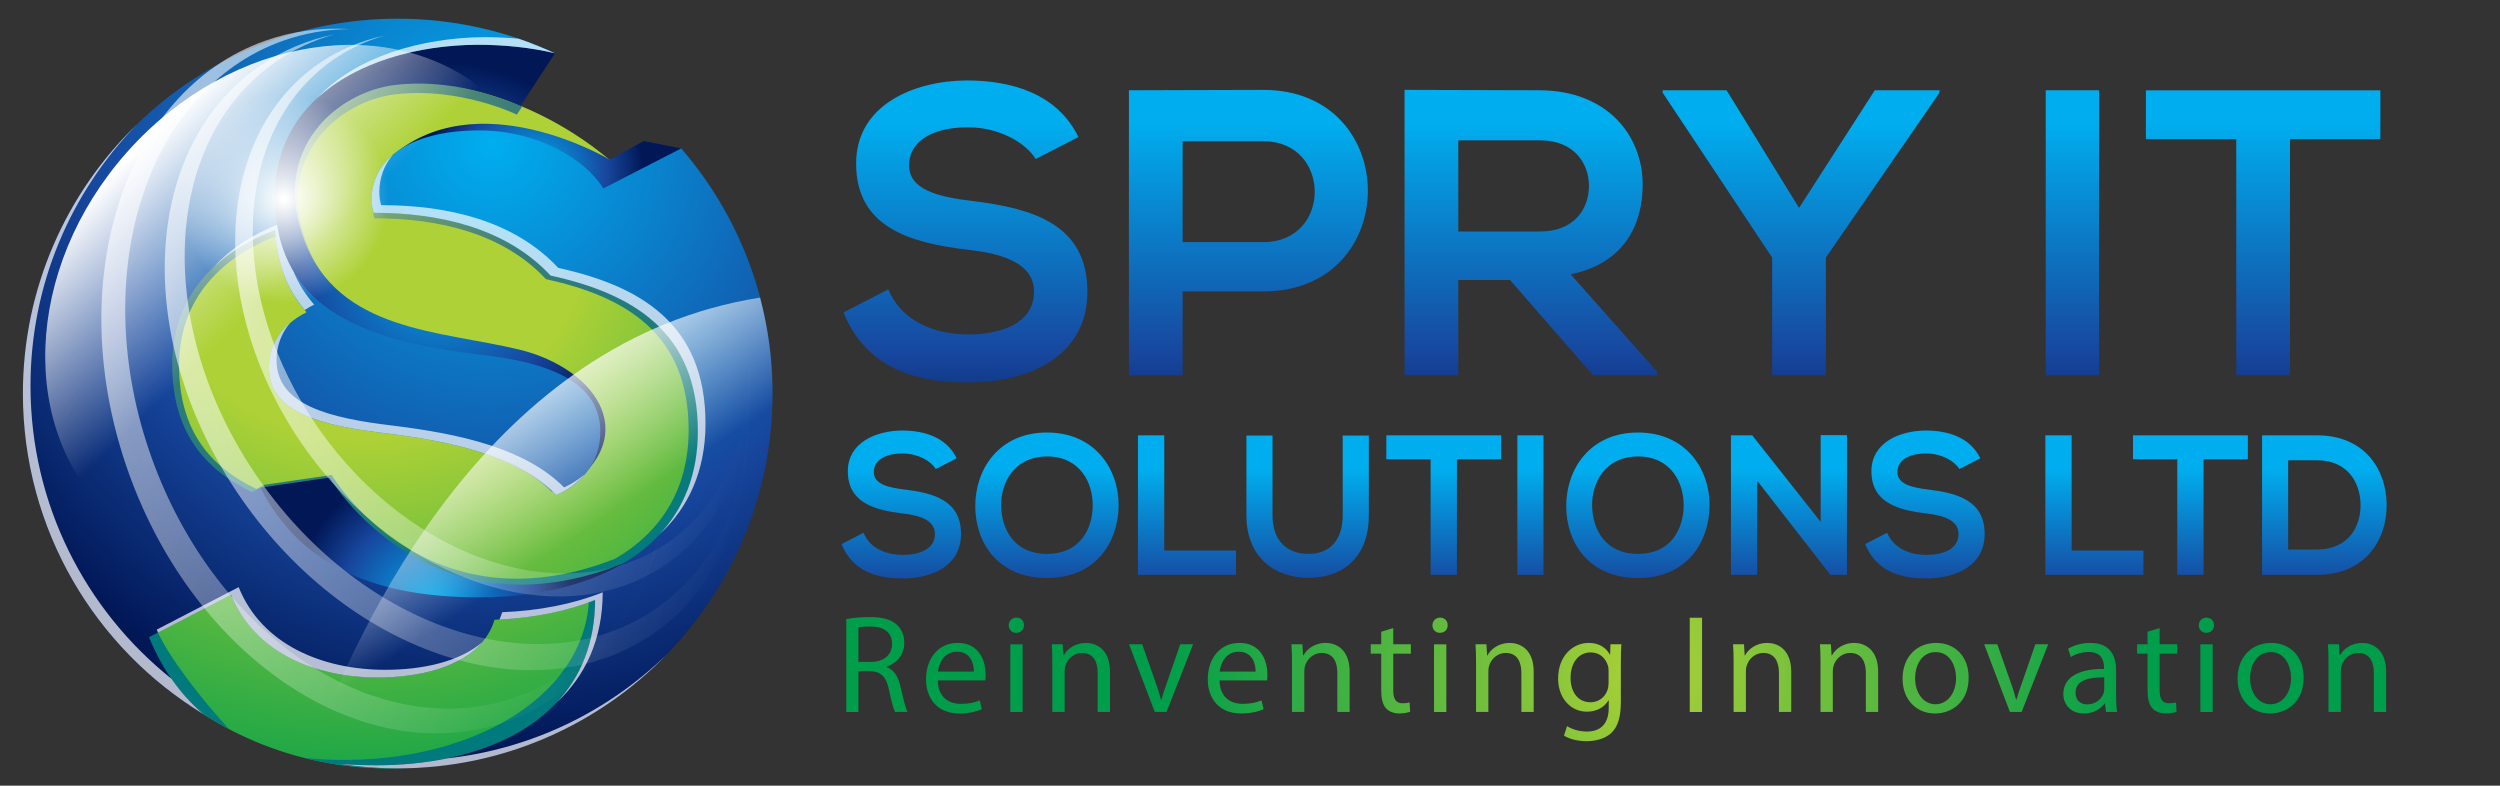 <?xml version="1.0" encoding="utf-8"?>
<!-- Generator: Adobe Illustrator 24.3.0, SVG Export Plug-In . SVG Version: 6.00 Build 0)  -->
<svg version="1.1" xmlns="http://www.w3.org/2000/svg" xmlns:xlink="http://www.w3.org/1999/xlink" x="0px" y="0px"
	 viewBox="0 0 505.71 158.93" style="enable-background:new 0 0 505.71 158.93;" xml:space="preserve">
<rect x="0" y="0" width="505.71" height="158.93" fill="#333333" stroke="none"/>
<style type="text/css">
	.st0{display:none;}
	.st1{fill:url(#SVGID_1_);}
	.st2{fill:url(#SVGID_2_);}
	.st3{fill:url(#SVGID_3_);}
	.st4{fill:url(#SVGID_4_);}
	.st5{fill:url(#SVGID_5_);}
	.st6{fill:url(#SVGID_6_);}
	.st7{opacity:0.7;fill:#FFFFFF;}
	.st8{fill:url(#SVGID_7_);}
	.st9{fill:url(#SVGID_8_);}
	.st10{fill:url(#SVGID_9_);}
	.st11{opacity:0.6;}
	.st12{fill:url(#SVGID_10_);}
	.st13{fill:url(#SVGID_11_);}
	.st14{fill:url(#SVGID_12_);}
	.st15{fill:url(#SVGID_13_);}
	.st16{fill:url(#SVGID_14_);}
	.st17{fill:url(#SVGID_15_);}
</style>
<g id="Guides_For_Artboard">
</g>
<g id="Layer_1">
	<rect x="-61.1" y="-88.47" class="st0" width="605.97" height="341.98"/>
	<g>
		<g>
			<radialGradient id="SVGID_1_" cx="73.243" cy="42.147" r="150.558" gradientUnits="userSpaceOnUse">
				<stop  offset="0.311" style="stop-color:#ADD136"/>
				<stop  offset="0.842" style="stop-color:#009E4A"/>
			</radialGradient>
			<path class="st1" d="M148.3,85.79c0,38.46-31.18,69.65-69.65,69.65C40.18,155.43,9,124.25,9,85.79
				c0-38.46,31.18-69.65,69.65-69.65C117.12,16.14,148.3,47.32,148.3,85.79z"/>
			<radialGradient id="SVGID_2_" cx="68.833" cy="36.835" r="101.383" gradientUnits="userSpaceOnUse">
				<stop  offset="0" style="stop-color:#8FB46F"/>
				<stop  offset="0.378" style="stop-color:#3B7D79"/>
				<stop  offset="1" style="stop-color:#007A7C"/>
			</radialGradient>
			<path class="st2" d="M148.3,85.79c0-19.51-8.03-37.14-20.96-49.78l-6.59,3.38C117.25,33.55,107.61,28,96.52,28
				c-14.31,0-21.17,5.98-21.17,13.58c0,0.93,0.14,1.78,0.36,2.58c0.03,0,0.06,0,0.09,0c12.79,0,25.94,2.96,34.63,12.3
				C126.5,59.99,139.3,67.42,139.3,87c0,12.28-5.87,20.78-14.84,26.01C85.99,128.13,67.1,96.08,67.1,96.08l-13.59,1.98l-1.64,0.85
				c-9.32-4.42-15.65-11.85-15.65-24.97c0-13.72,8.83-22.15,20.2-26.4c0.37,6.91,2.61,12.12,6.15,16.1
				c-4.94,2.46-7.36,6.38-7.36,10.88c0,8.91,10.51,11.39,22.78,12.85c13.25,1.63,25.91,4.41,33.62,12.12
				c2.69-1.25,4.91-2.97,6.42-5.21c8.21-9.62-0.67-20.13-13.73-23.3c-15.48-3.74-35.44-3.49-42.19-21.46
				c-6.74-17.97,6.54-29.14,17.94-30.45c13.01-1.5,24.5,4.12,24.5,4.12l1.08-1.64c-8.3-3.49-17.4-5.42-26.97-5.42
				C40.18,16.14,9,47.32,9,85.79c0,4.54,0.46,8.96,1.28,13.26c5.53,17.07,17.26,33.89,30.11,44.92c1.91,1.26,3.88,2.42,5.91,3.49
				c-5.16-5.53-12.52-14.96-14.59-20.07l16.06-8.32c4.53,11.24,16.36,16.21,28.77,16.21c10.52,0,20.48-3.2,22.93-11.29
				c7.09-0.28,13.84-1.55,19.71-3.91c-0.08,21.89-26.81,36.2-57.52,33.26c5.45,1.36,11.14,2.1,17.01,2.1
				C117.12,155.43,148.3,124.25,148.3,85.79z"/>
			<radialGradient id="SVGID_3_" cx="87.532" cy="122.477" r="28.118" gradientUnits="userSpaceOnUse">
				<stop  offset="0" style="stop-color:#00AEEF"/>
				<stop  offset="0.658" style="stop-color:#17479E"/>
				<stop  offset="1" style="stop-color:#011756"/>
			</radialGradient>
			<path class="st3" d="M52.65,98.65l14.02-2.05c0,0,20.47,34.76,62.18,16.22c0,0-12.75,11.58-41.71,10.43
				C58.18,122.09,52.65,98.65,52.65,98.65z"/>
			<radialGradient id="SVGID_4_" cx="108.216" cy="34.95" r="22.054" gradientUnits="userSpaceOnUse">
				<stop  offset="0" style="stop-color:#00AEEF"/>
				<stop  offset="0.658" style="stop-color:#17479E"/>
				<stop  offset="1" style="stop-color:#011756"/>
			</radialGradient>
			<path class="st4" d="M137.79,30.02l-7.58-1.49l-6.86,3.77c0,0-27.13-16.22-44.71-0.19c6.76-2.7,18.54-0.19,26.85,5.02
				c8.3,5.21,14.29,10.43,21.04,6.18C133.3,39.06,137.79,30.02,137.79,30.02z"/>
			<radialGradient id="SVGID_5_" cx="88.644" cy="53.23" r="40.893" gradientUnits="userSpaceOnUse">
				<stop  offset="0" style="stop-color:#00AEEF"/>
				<stop  offset="0.658" style="stop-color:#17479E"/>
				<stop  offset="1" style="stop-color:#011756"/>
			</radialGradient>
			<path class="st5" d="M112.26,10.78l-6.96,10.64c0,0-11.84-5.79-25.26-4.25c-11.77,1.35-25.46,12.87-18.51,31.41
				c6.95,18.54,27.55,18.28,43.51,22.14c15.96,3.86,25.9,18.39,7.54,29.41c-0.85-9.32-9.34-17.05-20.93-20.91
				c-11.58-3.86-26.13-14.42-28.96-17.89c-2.84-3.48-6.68-11.36-7.7-18.75c-1.01-7.39,2.22-25.73,8.59-30.56
				C69.96,7.19,90.26,2.68,112.26,10.78z"/>
			<radialGradient id="SVGID_6_" cx="99.428" cy="29.122" r="122.769" gradientUnits="userSpaceOnUse">
				<stop  offset="0" style="stop-color:#00AEEF"/>
				<stop  offset="0.658" style="stop-color:#17479E"/>
				<stop  offset="1" style="stop-color:#011756"/>
			</radialGradient>
			<path class="st6" d="M137.79,30.02l-15.76,8.11c-3.61-6.02-13.56-11.75-25-11.75c-14.76,0-21.84,6.18-21.84,14.01
				c0,0.96,0.15,1.83,0.38,2.66c0.03,0,0.06,0,0.09,0c13.2,0,26.76,3.05,35.72,12.69c16.58,3.64,29.79,11.31,29.79,31.5
				c0,23.5-20.79,33.59-44.28,33.59c-20.08,0-35.83-5.77-44.22-22.17l-1.69,0.87c-9.61-4.56-16.14-12.22-16.14-25.75
				c0-14.15,9.11-22.85,20.83-27.23c0.38,7.12,2.69,12.51,6.35,16.61c-5.09,2.54-7.6,6.58-7.6,11.22c0,9.19,10.84,11.75,23.5,13.26
				c13.66,1.68,26.73,4.55,34.67,12.51c5.28-2.47,8.84-6.61,8.84-12.9c0-9.94-10.39-14.01-24.4-15.51
				C75.49,69.15,55.6,63.43,55.6,39.78c0-21.69,21.39-30.58,40.82-30.73c5.33,0,10.71,0.5,15.84,1.72
				c-9.67-4.48-20.45-6.99-31.81-6.99c-41.88,0-75.83,33.95-75.83,75.82c0,27.49,14.63,51.57,36.52,64.86
				c-4.58-3.88-8.31-8.97-10.99-15.57l16.57-8.59c4.67,11.6,16.87,16.72,29.67,16.72c10.85,0,21.12-3.3,23.65-11.65
				c7.32-0.29,14.28-1.6,20.33-4.03c-0.08,23.4-20.83,33.45-44.28,33.45c-2.58,0-5.09-0.1-7.52-0.3c3.87,0.61,7.83,0.93,11.88,0.93
				c41.88,0,75.82-33.95,75.82-75.82C156.28,60.64,149.3,43.32,137.79,30.02z"/>
			<path class="st7" d="M61.65,62.71c0.59-0.39,1.22-0.77,1.9-1.1c-1.72-1.94-3.14-4.17-4.2-6.73c-1.6-2.68-2.74-5.79-3.31-9.42
				c-4.91,1.99-9.3,4.77-12.68,8.42c3.42-3.17,7.65-5.6,12.3-7.34C56.03,53.42,58.21,58.66,61.65,62.71z M112.26,10.78
				c-2.39-1.1-4.84-2.09-7.35-2.95c-2.31-0.21-4.63-0.32-6.94-0.32c-12.59,0.1-25.99,3.87-33.87,12.4
				c8.02-7.44,20.53-10.76,32.33-10.85C101.75,9.05,107.13,9.56,112.26,10.78z M121.92,119.81c-6.04,2.43-13.01,3.74-20.33,4.03
				c-0.16,0.51-0.35,1.01-0.55,1.49c6.95-0.36,13.56-1.65,19.34-3.97c-0.03,8.69-2.92,15.54-7.73,20.71
				C118.38,136.73,121.89,129.39,121.92,119.81z M54.41,74.37c0,9.19,10.84,11.75,23.5,13.26c13.66,1.68,26.73,4.55,34.67,12.51
				c2.29-1.08,4.23-2.48,5.73-4.22c-1.22,1.04-2.61,1.94-4.19,2.68c-7.95-7.95-21-10.82-34.68-12.51
				c-12.65-1.51-23.5-4.07-23.5-13.26c0-2.8,0.93-5.38,2.78-7.55C55.84,67.7,54.41,70.87,54.41,74.37z M76.1,154.8
				c-2.58,0-5.09-0.1-7.52-0.3c3.87,0.61,7.83,0.93,11.88,0.93c21.33,0,40.59-8.82,54.37-23c-11.73,11.4-27.12,19.03-44.26,20.96
				C85.98,154.34,81.11,154.8,76.1,154.8z M77.1,41.5c-0.23-0.82-0.37-1.7-0.37-2.66c0-2.8,0.92-5.38,2.76-7.55
				c-2.88,2.44-4.31,5.6-4.31,9.1c0,0.96,0.15,1.83,0.38,2.66c0.03,0,0.06,0,0.09,0c13.2,0,26.76,3.05,35.72,12.69
				c16.58,3.64,29.79,11.31,29.79,31.5c0,8.74-2.88,15.63-7.71,20.83c5.75-5.35,9.26-12.74,9.26-22.38
				c0-20.19-13.21-27.86-29.79-31.5c-8.97-9.64-22.53-12.69-35.72-12.69C77.16,41.49,77.13,41.5,77.1,41.5z M97.55,129.91
				c-4.56,3.91-11.93,5.58-19.6,5.58c-12.8,0-25-5.12-29.67-16.72l-16.57,8.59c0.08,0.21,0.18,0.4,0.26,0.61l14.76-7.65
				c4.67,11.6,16.87,16.72,29.67,16.72C85.01,137.03,93.24,134.94,97.55,129.91z M34.68,137.3C17.31,123.41,6.17,102.04,6.17,78.06
				c0-20.55,8.19-39.17,21.46-52.83c-14.18,13.78-23,33.04-23,54.37c0,27.49,14.63,51.57,36.52,64.86
				C38.75,142.43,36.59,140.05,34.68,137.3z"/>
			<linearGradient id="SVGID_7_" gradientUnits="userSpaceOnUse" x1="28.139" y1="28.594" x2="56.463" y2="57.432">
				<stop  offset="0.022" style="stop-color:#FFFFFF"/>
				<stop  offset="1" style="stop-color:#FFFFFF;stop-opacity:0"/>
			</linearGradient>
			<path class="st8" d="M99.3,19.46c19.55,17.43,18.33,50.7-2.73,74.33C75.52,117.41,42.6,122.43,23.05,105
				C3.5,87.57,4.72,54.3,25.78,30.68C46.84,7.06,79.75,2.03,99.3,19.46z"/>
			<linearGradient id="SVGID_8_" gradientUnits="userSpaceOnUse" x1="89.058" y1="77.952" x2="111.459" y2="111.939">
				<stop  offset="0.022" style="stop-color:#FFFFFF"/>
				<stop  offset="1" style="stop-color:#FFFFFF;stop-opacity:0"/>
			</linearGradient>
			<path class="st9" d="M156.28,79.61c0-6.72-0.89-13.21-2.53-19.41c-54.24,8.54-81.06,64.91-91.27,93.33
				c5.19,1.24,10.6,1.9,16.17,1.9c0.27,0,0.53-0.02,0.79-0.02c0.34,0,0.67,0.02,1.01,0.02C122.33,155.43,156.28,121.49,156.28,79.61
				z"/>
			<radialGradient id="SVGID_9_" cx="57.41" cy="40.215" r="21.263" gradientUnits="userSpaceOnUse">
				<stop  offset="0.022" style="stop-color:#FFFFFF"/>
				<stop  offset="1" style="stop-color:#FFFFFF;stop-opacity:0"/>
			</radialGradient>
			<path class="st10" d="M78.67,40.22c0,11.74-9.53,21.26-21.27,21.26c-11.74,0-21.26-9.52-21.26-21.26
				c0-11.74,9.52-21.26,21.26-21.26C69.15,18.95,78.67,28.47,78.67,40.22z"/>
			<g class="st11">
				
					<linearGradient id="SVGID_10_" gradientUnits="userSpaceOnUse" x1="51.081" y1="110.698" x2="177.927" y2="110.698" gradientTransform="matrix(0.966 0.26 -0.26 0.966 9.882 -63.361)">
					<stop  offset="0.022" style="stop-color:#FFFFFF"/>
					<stop  offset="1" style="stop-color:#FFFFFF;stop-opacity:0"/>
				</linearGradient>
				<path class="st12" d="M48.98,101.08c22.1,31.62,59.44,43.69,83.39,26.95c13.92-9.74,20.24-27.07,18.76-46.09
					c0.47,17-5.66,32.26-18.27,41.07c-23.09,16.14-59.09,4.51-80.41-25.98c-21.32-30.49-19.88-68.3,3.21-84.44
					c3.69-2.58,7.71-4.44,11.95-5.64c-5.46,1.14-10.64,3.3-15.3,6.56C28.36,30.25,26.86,69.46,48.98,101.08z"/>
				
					<linearGradient id="SVGID_11_" gradientUnits="userSpaceOnUse" x1="63.705" y1="101.46" x2="175.587" y2="101.46" gradientTransform="matrix(0.966 0.26 -0.26 0.966 9.882 -63.361)">
					<stop  offset="0.022" style="stop-color:#FFFFFF"/>
					<stop  offset="1" style="stop-color:#FFFFFF;stop-opacity:0"/>
				</linearGradient>
				<path class="st13" d="M61.38,90.23c19.5,27.89,52.44,38.54,73.56,23.77c12.27-8.59,17.85-23.88,16.54-40.65
					c0.42,15-5,28.46-16.11,36.23c-20.37,14.24-52.13,3.98-70.93-22.92c-18.8-26.9-17.53-60.24,2.84-74.48
					c3.25-2.27,6.8-3.92,10.53-4.98c-4.82,1.01-9.38,2.91-13.5,5.79C43.19,27.75,41.88,62.33,61.38,90.23z"/>
				
					<linearGradient id="SVGID_12_" gradientUnits="userSpaceOnUse" x1="71.258" y1="153.495" x2="203.91" y2="153.495" gradientTransform="matrix(0.863 0.505 -0.505 0.863 35.543 -122.524)">
					<stop  offset="0.022" style="stop-color:#FFFFFF"/>
					<stop  offset="1" style="stop-color:#FFFFFF;stop-opacity:0"/>
				</linearGradient>
				<path class="st14" d="M26.05,95.71c13.6,37.98,47.95,60.43,76.71,50.14c16.72-5.99,27.87-21.74,31.61-41.33
					c-4.21,17.28-14.6,30.98-29.73,36.41c-27.75,9.93-60.86-11.72-73.97-48.35c-13.11-36.63-1.25-74.37,26.48-84.3
					c4.44-1.58,9.01-2.36,13.61-2.4c-5.83-0.35-11.65,0.4-17.25,2.41C24.74,18.58,12.44,57.72,26.05,95.71z"/>
			</g>
		</g>
		<g>
			<g>
				<linearGradient id="SVGID_13_" gradientUnits="userSpaceOnUse" x1="326.077" y1="24.475" x2="326.077" y2="95.909">
					<stop  offset="0" style="stop-color:#00AEEF"/>
					<stop  offset="0.658" style="stop-color:#17479E"/>
					<stop  offset="1" style="stop-color:#011756"/>
				</linearGradient>
				<path class="st15" d="M196.74,40.66c-6.92-0.82-12.85-2.22-12.85-7.25c0-4.28,3.87-7.66,11.94-7.66
					c6.26,0,11.69,3.13,13.67,6.42l8.65-4.45c-4.36-8.89-13.67-11.45-22.65-11.45c-10.62,0.08-22.32,4.94-22.32,16.8
					c0,12.93,10.87,16.06,22.65,17.46c7.66,0.82,13.34,3.05,13.34,8.48c0,6.26-6.42,8.65-13.26,8.65c-7,0-13.67-2.8-16.22-9.14
					l-9.06,4.69c4.28,10.54,13.34,14.16,25.12,14.16c12.85,0,24.21-5.52,24.21-18.36C219.97,45.28,208.77,42.15,196.74,40.66z
					 M255.54,18.18c-9.06,0-18.12,0.08-27.18,0.08v57.65h10.87V58.95h16.31C283.79,58.95,283.71,18.18,255.54,18.18z M255.54,48.98
					h-16.31V28.56h16.31C269.38,28.56,269.46,48.98,255.54,48.98z M413.82,75.91h10.79V18.26h-10.79V75.91z M332.29,37.37
					c0-9.96-7.16-19.02-20.75-19.11c-9.14,0-18.28-0.08-27.42-0.08v57.73h10.87V56.64h10.46l16.8,19.27h12.93v-0.74l-17.46-19.68
					C328.67,53.26,332.29,45.28,332.29,37.37z M294.99,46.84V28.39h16.55c6.83,0,9.88,4.61,9.88,9.22s-2.96,9.22-9.88,9.22H294.99z
					 M434.08,18.26v9.88h18.28v47.76h10.87V28.15h18.28v-9.88H434.08z M363.92,42.06l-14.66-23.8h-12.93v0.49l22.15,33.35v23.8
					h10.87v-23.8l22.98-33.35v-0.49h-13.09L363.92,42.06z"/>
			</g>
			<g>
				<linearGradient id="SVGID_14_" gradientUnits="userSpaceOnUse" x1="326.519" y1="94.828" x2="326.519" y2="130.591">
					<stop  offset="0" style="stop-color:#00AEEF"/>
					<stop  offset="0.658" style="stop-color:#17479E"/>
					<stop  offset="1" style="stop-color:#011756"/>
				</linearGradient>
				<path class="st16" d="M183.04,99.03c-3.39-0.4-6.29-1.09-6.29-3.55c0-2.1,1.9-3.75,5.85-3.75c3.06,0,5.73,1.53,6.69,3.15
					l4.23-2.18c-2.14-4.36-6.69-5.61-11.09-5.61c-5.2,0.04-10.93,2.42-10.93,8.23c0,6.33,5.32,7.86,11.09,8.55
					c3.75,0.4,6.53,1.49,6.53,4.15c0,3.07-3.15,4.23-6.49,4.23c-3.43,0-6.69-1.37-7.95-4.48l-4.44,2.3c2.1,5.16,6.53,6.94,12.3,6.94
					c6.29,0,11.86-2.7,11.86-8.99C194.41,101.28,188.93,99.75,183.04,99.03z M306.94,116.29h5.28V88.06h-5.28V116.29z M280.44,92.9
					h8.95v23.39h5.32V92.9h8.95v-4.84h-23.23V92.9z M235.51,88.06h-5.32v28.23h19.84v-4.92h-14.52V88.06z M271.61,104.27
					c0,4.84-2.5,7.78-6.9,7.78c-4.4,0-7.3-2.7-7.3-7.78V88.1h-5.28v16.17c0,8.51,5.77,12.62,12.54,12.62
					c7.1,0,12.22-4.27,12.22-12.62V88.1h-5.28V104.27z M211.8,87.49c-9.76,0-14.52,7.46-14.52,14.88c0,7.42,4.6,14.56,14.52,14.56
					s14.4-7.3,14.48-14.6C226.35,94.95,221.52,87.49,211.8,87.49z M211.8,112.05c-6.65,0-9.15-4.96-9.28-9.6
					c-0.12-4.76,2.62-10.12,9.28-10.12s9.32,5.32,9.24,10.08C220.95,107.05,218.45,112.05,211.8,112.05z M331.34,87.49
					c-9.76,0-14.52,7.46-14.52,14.88c0,7.42,4.6,14.56,14.52,14.56s14.4-7.3,14.48-14.6C345.9,94.95,341.06,87.49,331.34,87.49z
					 M331.34,112.05c-6.65,0-9.15-4.96-9.28-9.6c-0.12-4.76,2.62-10.12,9.28-10.12s9.32,5.32,9.24,10.08
					C340.49,107.05,337.99,112.05,331.34,112.05z M419.06,88.06h-5.32v28.23h19.84v-4.92h-14.52V88.06z M468.67,88.06h-11.09v28.23
					h11.09c9.88,0,14.24-7.22,14.11-14.36C482.66,94.95,478.35,88.06,468.67,88.06z M468.67,111.16h-5.81V93.1h5.81
					c6.13,0,8.71,4.4,8.83,8.79C477.62,106.49,475.08,111.16,468.67,111.16z M431.48,92.9h8.95v23.39h5.32V92.9h8.95v-4.84h-23.23
					V92.9z M368.28,105.56l-13.83-17.5h-4.31v28.23h5.32V97.25l14.84,19.08v-0.04h3.31V88.02h-5.32V105.56z M390.1,99.03
					c-3.39-0.4-6.29-1.09-6.29-3.55c0-2.1,1.9-3.75,5.85-3.75c3.06,0,5.73,1.53,6.69,3.15l4.23-2.18
					c-2.14-4.36-6.69-5.61-11.09-5.61c-5.2,0.04-10.93,2.42-10.93,8.23c0,6.33,5.32,7.86,11.09,8.55c3.75,0.4,6.53,1.49,6.53,4.15
					c0,3.07-3.15,4.23-6.49,4.23c-3.43,0-6.69-1.37-7.95-4.48l-4.44,2.3c2.1,5.16,6.53,6.94,12.3,6.94c6.29,0,11.86-2.7,11.86-8.99
					C401.47,101.28,395.99,99.75,390.1,99.03z"/>
			</g>
			<g>
				<radialGradient id="SVGID_15_" cx="333.454" cy="135.72" r="116.77" gradientUnits="userSpaceOnUse">
					<stop  offset="0" style="stop-color:#ADD136"/>
					<stop  offset="0.842" style="stop-color:#009E4A"/>
				</radialGradient>
				<path class="st17" d="M459.41,130.05c-3.76,0-6.79,2.69-6.79,7.24c0,4.33,2.88,7.04,6.56,7.04c3.28,0,6.81-2.2,6.81-7.27
					C465.99,132.9,463.33,130.05,459.41,130.05z M459.29,142.46c-2.43,0-4.13-2.26-4.13-5.26c0-2.57,1.27-5.29,4.18-5.29
					c2.94,0,4.1,2.91,4.1,5.23C463.45,140.23,461.67,142.46,459.29,142.46z M281.83,127.05l-2.43,0.74v2.54h-2.12v1.89h2.12v7.46
					c0,1.61,0.28,2.83,0.96,3.59c0.59,0.65,1.53,1.05,2.69,1.05c0.96,0,1.72-0.17,2.2-0.34l-0.11-1.89
					c-0.37,0.11-0.76,0.17-1.44,0.17c-1.39,0-1.87-0.96-1.87-2.66v-7.38h3.56v-1.89h-3.56V127.05z M219.69,130.05
					c-2.26,0-3.84,1.27-4.52,2.54h-0.06l-0.14-2.26h-2.21c0.08,1.13,0.11,2.26,0.11,3.7v9.98h2.49v-8.23c0-0.42,0.06-0.85,0.17-1.16
					c0.45-1.39,1.72-2.54,3.34-2.54c2.35,0,3.17,1.84,3.17,4.04v7.89h2.49v-8.14C224.53,131.18,221.59,130.05,219.69,130.05z
					 M268.17,130.05c-2.26,0-3.84,1.27-4.52,2.54h-0.06l-0.14-2.26h-2.21c0.08,1.13,0.11,2.26,0.11,3.7v9.98h2.49v-8.23
					c0-0.42,0.06-0.85,0.17-1.16c0.45-1.39,1.72-2.54,3.34-2.54c2.35,0,3.17,1.84,3.17,4.04v7.89h2.49v-8.14
					C273.01,131.18,270.07,130.05,268.17,130.05z M250.73,130.05c-3.99,0-6.42,3.22-6.42,7.35s2.52,6.93,6.73,6.93
					c2.18,0,3.7-0.48,4.58-0.88l-0.45-1.78c-0.9,0.4-2.01,0.71-3.79,0.71c-2.52,0-4.64-1.39-4.69-4.75h9.61
					c0.06-0.28,0.08-0.65,0.08-1.16C256.39,133.95,255.23,130.05,250.73,130.05z M246.72,135.85c0.2-1.73,1.27-4.02,3.82-4.02
					c2.8,0,3.48,2.46,3.45,4.02H246.72z M236.09,137.99c-0.45,1.27-0.85,2.4-1.16,3.53h-0.09c-0.28-1.13-0.65-2.26-1.1-3.53
					l-2.69-7.66h-2.66l5.2,13.68h2.38l5.37-13.68h-2.6L236.09,137.99z M179.36,134.94v-0.08c1.98-0.68,3.56-2.35,3.56-4.84
					c0-1.5-0.57-2.8-1.5-3.65c-1.16-1.05-2.88-1.55-5.51-1.55c-1.67,0-3.48,0.17-4.72,0.4v18.8h2.46v-8.26h2.32
					c2.23,0.08,3.28,1.07,3.84,3.7c0.51,2.38,0.93,3.99,1.24,4.55h2.54c-0.4-0.74-0.85-2.57-1.47-5.23
					C181.67,136.81,180.8,135.45,179.36,134.94z M176.16,133.89h-2.52v-6.96c0.42-0.11,1.24-0.2,2.43-0.2c2.6,0,4.38,1.07,4.38,3.53
					C180.46,132.45,178.79,133.89,176.16,133.89z M477.84,130.05c-2.26,0-3.84,1.27-4.52,2.54h-0.06l-0.14-2.26h-2.21
					c0.08,1.13,0.11,2.26,0.11,3.7v9.98h2.49v-8.23c0-0.42,0.06-0.85,0.17-1.16c0.45-1.39,1.72-2.54,3.34-2.54
					c2.35,0,3.17,1.84,3.17,4.04v7.89h2.49v-8.14C482.67,131.18,479.73,130.05,477.84,130.05z M193.74,130.05
					c-3.99,0-6.42,3.22-6.42,7.35s2.52,6.93,6.73,6.93c2.18,0,3.7-0.48,4.58-0.88l-0.45-1.78c-0.9,0.4-2.01,0.71-3.79,0.71
					c-2.52,0-4.64-1.39-4.69-4.75h9.61c0.06-0.28,0.08-0.65,0.08-1.16C199.4,133.95,198.24,130.05,193.74,130.05z M189.73,135.85
					c0.2-1.73,1.27-4.02,3.82-4.02c2.8,0,3.48,2.46,3.45,4.02H189.73z M205.61,124.93c-0.93,0-1.56,0.71-1.56,1.55
					c0,0.85,0.59,1.53,1.5,1.53c0.99,0,1.58-0.68,1.58-1.53C207.14,125.61,206.52,124.93,205.61,124.93z M204.37,144.02h2.49v-13.68
					h-2.49V144.02z M291.32,124.93c-0.93,0-1.56,0.71-1.56,1.55c0,0.85,0.59,1.53,1.5,1.53c0.99,0,1.58-0.68,1.58-1.53
					C292.85,125.61,292.23,124.93,291.32,124.93z M445.1,144.02h2.49v-13.68h-2.49V144.02z M375.08,130.05
					c-2.26,0-3.84,1.27-4.52,2.54h-0.06l-0.14-2.26h-2.21c0.08,1.13,0.11,2.26,0.11,3.7v9.98h2.49v-8.23c0-0.42,0.06-0.85,0.17-1.16
					c0.45-1.39,1.72-2.54,3.34-2.54c2.35,0,3.17,1.84,3.17,4.04v7.89h2.49v-8.14C379.92,131.18,376.98,130.05,375.08,130.05z
					 M357.5,130.05c-2.26,0-3.84,1.27-4.52,2.54h-0.06l-0.14-2.26h-2.21c0.09,1.13,0.11,2.26,0.11,3.7v9.98h2.49v-8.23
					c0-0.42,0.06-0.85,0.17-1.16c0.45-1.39,1.72-2.54,3.34-2.54c2.35,0,3.17,1.84,3.17,4.04v7.89h2.49v-8.14
					C362.33,131.18,359.39,130.05,357.5,130.05z M391.65,130.05c-3.76,0-6.79,2.69-6.79,7.24c0,4.33,2.88,7.04,6.56,7.04
					c3.28,0,6.81-2.2,6.81-7.27C398.23,132.9,395.58,130.05,391.65,130.05z M391.53,142.46c-2.43,0-4.13-2.26-4.13-5.26
					c0-2.57,1.27-5.29,4.18-5.29c2.94,0,4.1,2.91,4.1,5.23C395.69,140.23,393.91,142.46,391.53,142.46z M436.85,127.05l-2.43,0.74
					v2.54h-2.12v1.89h2.12v7.46c0,1.61,0.28,2.83,0.96,3.59c0.59,0.65,1.53,1.05,2.69,1.05c0.96,0,1.72-0.17,2.21-0.34l-0.11-1.89
					c-0.37,0.11-0.76,0.17-1.44,0.17c-1.39,0-1.87-0.96-1.87-2.66v-7.38h3.56v-1.89h-3.56V127.05z M409.06,137.99
					c-0.45,1.27-0.85,2.4-1.16,3.53h-0.08c-0.28-1.13-0.65-2.26-1.1-3.53l-2.69-7.66h-2.66l5.2,13.68h2.38l5.37-13.68h-2.6
					L409.06,137.99z M446.34,124.93c-0.93,0-1.56,0.71-1.56,1.55c0,0.85,0.59,1.53,1.5,1.53c0.99,0,1.58-0.68,1.58-1.53
					C447.87,125.61,447.25,124.93,446.34,124.93z M428.06,135.62c0-2.71-1.02-5.57-5.2-5.57c-1.72,0-3.39,0.48-4.52,1.19l0.57,1.67
					c0.96-0.65,2.29-1.02,3.59-1.02c2.8-0.03,3.11,2.04,3.11,3.14v0.28c-5.29-0.03-8.23,1.78-8.23,5.09c0,1.98,1.41,3.93,4.18,3.93
					c1.95,0,3.42-0.96,4.18-2.04h0.08l0.2,1.72h2.23c-0.14-0.93-0.2-2.09-0.2-3.28V135.62z M425.65,139.41
					c0,0.23-0.03,0.51-0.11,0.79c-0.4,1.16-1.56,2.29-3.37,2.29c-1.24,0-2.32-0.74-2.32-2.38c0-2.66,3.08-3.14,5.8-3.08V139.41z
					 M305.4,130.05c-2.26,0-3.84,1.27-4.52,2.54h-0.06l-0.14-2.26h-2.21c0.08,1.13,0.11,2.26,0.11,3.7v9.98h2.49v-8.23
					c0-0.42,0.06-0.85,0.17-1.16c0.45-1.39,1.72-2.54,3.34-2.54c2.35,0,3.17,1.84,3.17,4.04v7.89h2.49v-8.14
					C310.24,131.18,307.3,130.05,305.4,130.05z M290.08,144.02h2.49v-13.68h-2.49V144.02z M341.81,144.02h2.49v-19.06h-2.49V144.02z
					 M325.7,132.4h-0.06c-0.62-1.13-1.89-2.35-4.27-2.35c-3.17,0-6.19,2.6-6.19,7.24c0,3.79,2.43,6.67,5.83,6.67
					c2.12,0,3.62-1.02,4.35-2.29h0.06v1.5c0,3.48-1.87,4.81-4.41,4.81c-1.7,0-3.11-0.51-4.02-1.1l-0.62,1.92
					c1.1,0.74,2.91,1.13,4.55,1.13c1.72,0,3.65-0.42,5-1.64c1.3-1.22,1.95-3.11,1.95-6.28v-7.95c0-1.64,0.03-2.77,0.11-3.73h-2.21
					L325.7,132.4z M325.39,138.19c0,0.42-0.06,0.9-0.2,1.33c-0.51,1.58-1.89,2.54-3.45,2.54c-2.66,0-4.04-2.23-4.04-4.92
					c0-3.17,1.7-5.17,4.07-5.17c1.84,0,3.03,1.19,3.48,2.66c0.11,0.31,0.14,0.68,0.14,1.1V138.19z"/>
			</g>
		</g>
	</g>
</g>
</svg>

